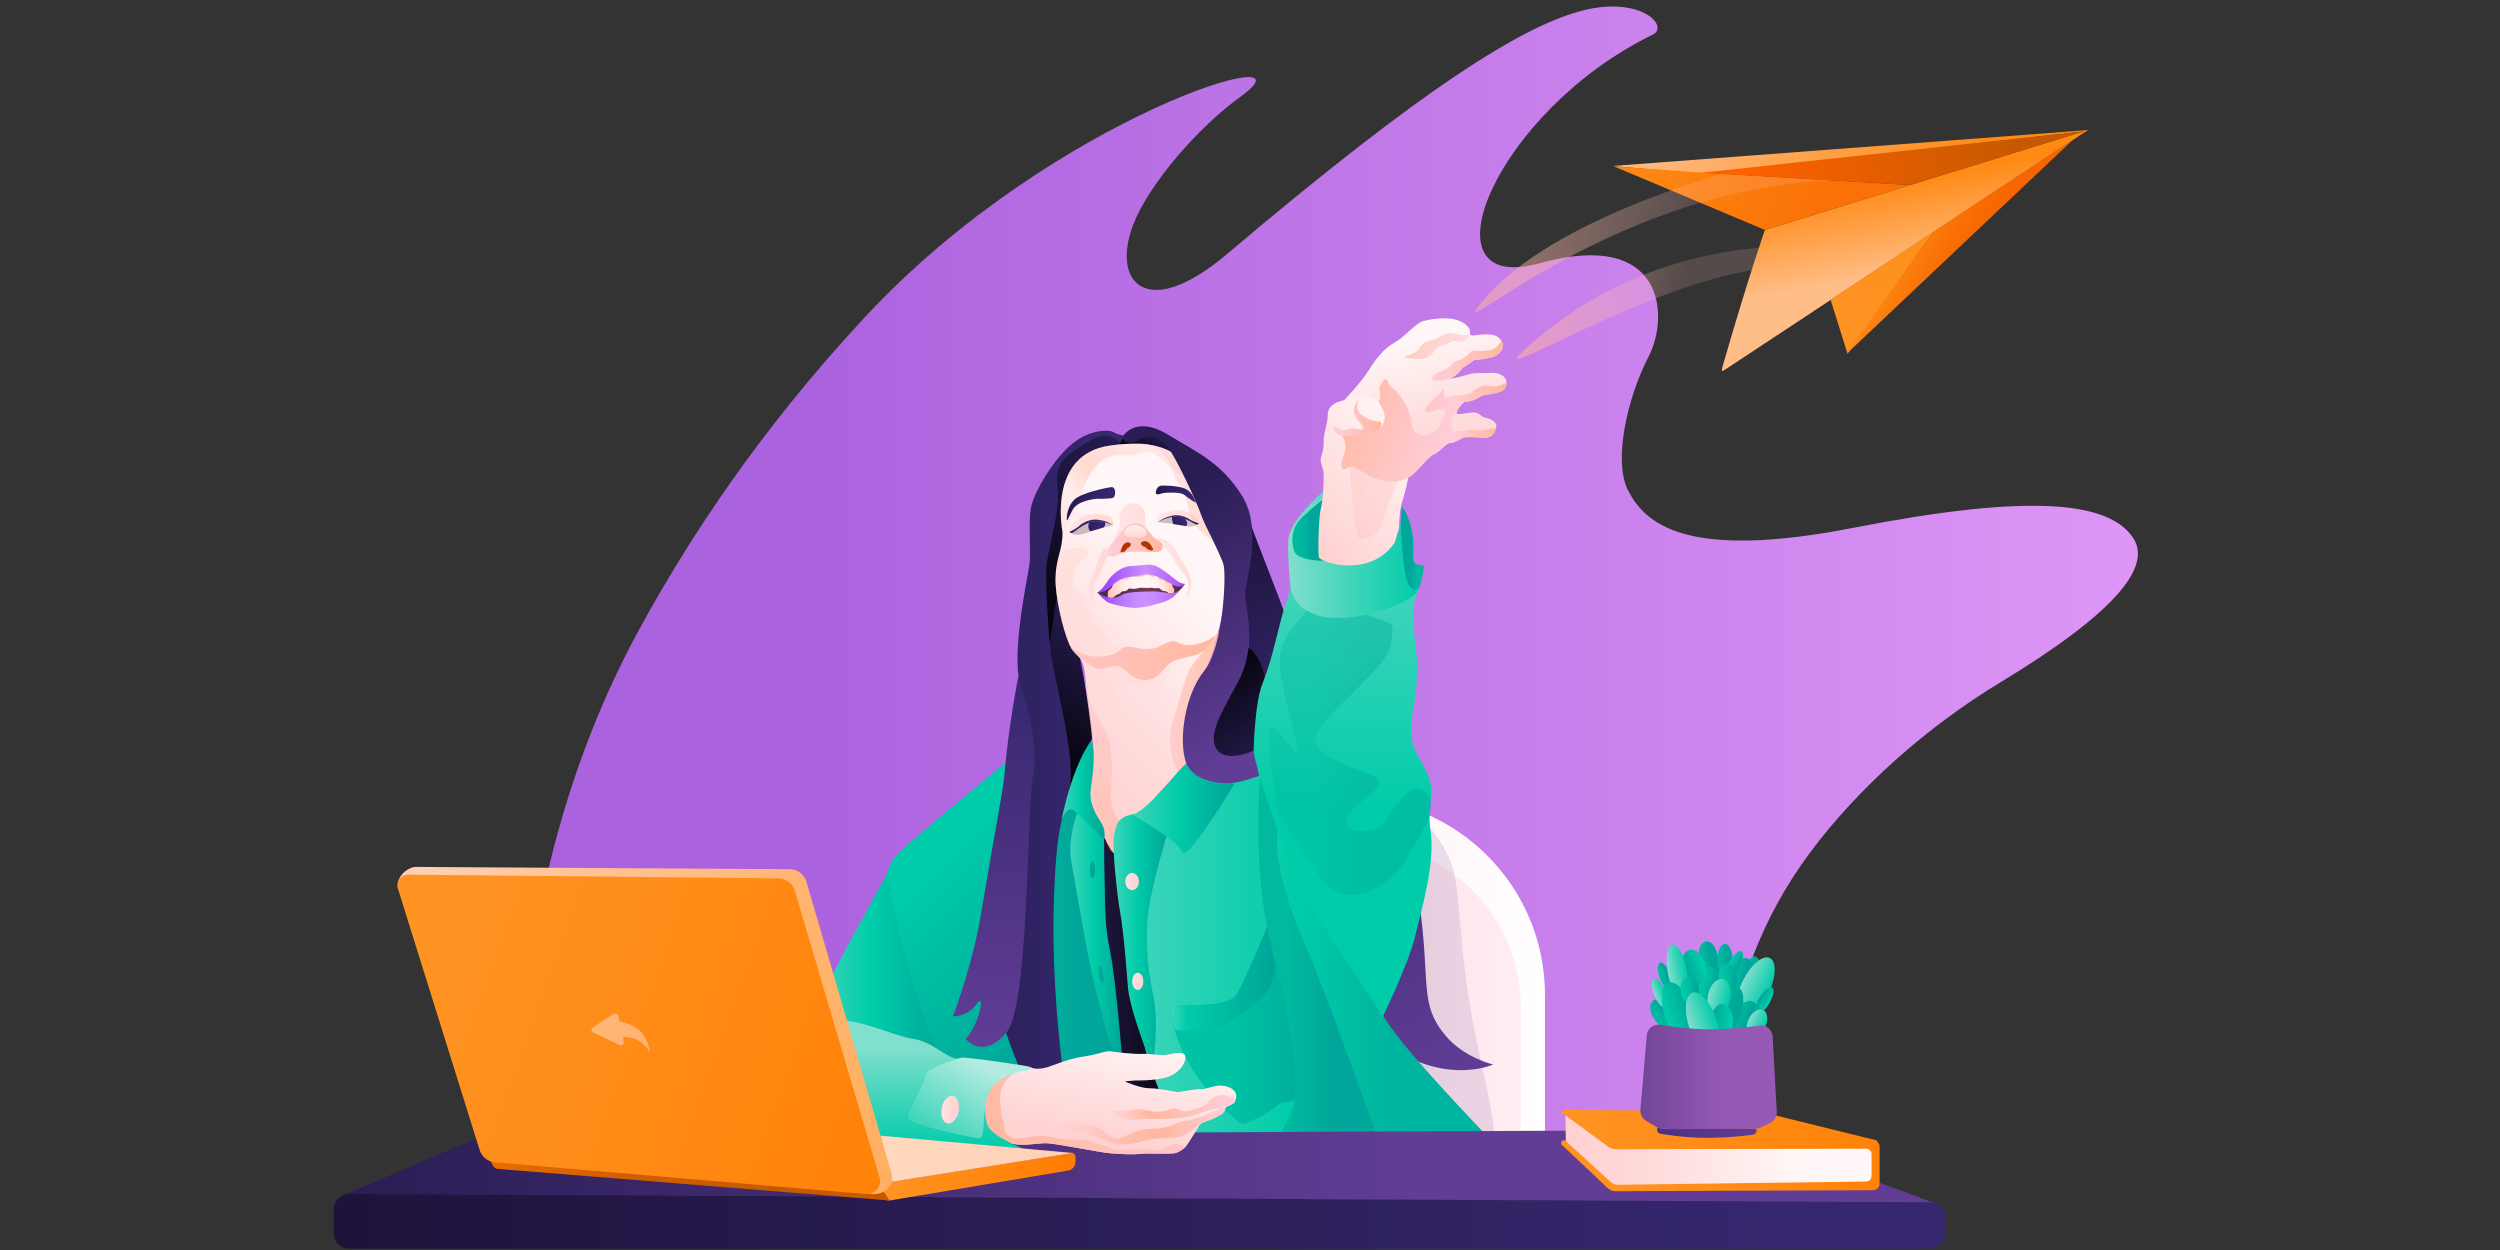 <?xml version="1.0" encoding="UTF-8"?>
<svg xmlns="http://www.w3.org/2000/svg" xmlns:xlink="http://www.w3.org/1999/xlink" id="Layer_2" viewBox="0 0 1440 720">
  <rect x="0" y="0" width="1440" height="720" fill="#333333" stroke="none"/>
  <defs>
    <linearGradient id="linear-gradient" x1="296.06" x2="1231.44" y1="349.21" y2="349.21" gradientUnits="userSpaceOnUse">
      <stop offset=".18" stop-color="#ab62de"></stop>
      <stop offset="1" stop-color="#de96f6"></stop>
    </linearGradient>
    <linearGradient id="linear-gradient-2" x1="876.6" x2="1023.02" y1="192.29" y2="192.29" gradientTransform="matrix(1.205 .246 -.288 1.411 -119.72 -328.22)" gradientUnits="userSpaceOnUse">
      <stop offset="0" stop-color="#ffb89f"></stop>
      <stop offset=".49" stop-color="#ffc3bd" stop-opacity=".3"></stop>
    </linearGradient>
    <linearGradient id="New_Gradient_Swatch_22" x1="609.66" x2="889.91" y1="566.31" y2="566.31" gradientUnits="userSpaceOnUse">
      <stop offset="0" stop-color="#ffdbe4"></stop>
      <stop offset="1" stop-color="#fff"></stop>
    </linearGradient>
    <linearGradient id="linear-gradient-3" x1="595.74" x2="875.99" y1="591.23" y2="591.23" gradientUnits="userSpaceOnUse">
      <stop offset="0" stop-color="#ffcedb"></stop>
      <stop offset=".95" stop-color="#ffdfe8"></stop>
      <stop offset="1" stop-color="#ffe1e9"></stop>
    </linearGradient>
    <linearGradient id="linear-gradient-4" x1="776.48" x2="862.18" y1="569.45" y2="569.45" gradientUnits="userSpaceOnUse">
      <stop offset="0" stop-color="#291d54"></stop>
      <stop offset="1" stop-color="#613d96"></stop>
    </linearGradient>
    <linearGradient id="linear-gradient-5" x1="685.2" x2="692.32" y1="638.01" y2="638.01" gradientUnits="userSpaceOnUse">
      <stop offset="0" stop-color="#9336ff"></stop>
      <stop offset=".05" stop-color="#9b43ff"></stop>
      <stop offset=".19" stop-color="#b065ff"></stop>
      <stop offset=".32" stop-color="#be7dff"></stop>
      <stop offset=".44" stop-color="#c78bff"></stop>
      <stop offset=".54" stop-color="#cb91ff"></stop>
    </linearGradient>
    <linearGradient id="linear-gradient-6" x1="642.57" x2="638.14" y1="604.71" y2="627.35" gradientUnits="userSpaceOnUse">
      <stop offset="0" stop-color="#ffcedb"></stop>
      <stop offset="1" stop-color="#ffb89f"></stop>
    </linearGradient>
    <linearGradient xlink:href="#linear-gradient-5" id="linear-gradient-7" x1="686.75" x2="695.25" y1="632.41" y2="632.41"></linearGradient>
    <linearGradient id="linear-gradient-8" x1="681.95" x2="851.32" y1="324.86" y2="618.21" gradientUnits="userSpaceOnUse">
      <stop offset="0" stop-color="#1d133b"></stop>
      <stop offset=".33" stop-color="#36276e"></stop>
      <stop offset="1" stop-color="#613d96"></stop>
    </linearGradient>
    <linearGradient id="linear-gradient-9" x1="618.43" x2="683.59" y1="571.21" y2="571.21" gradientUnits="userSpaceOnUse">
      <stop offset="0" stop-color="#261c4f"></stop>
      <stop offset=".71" stop-color="#0d0a1c"></stop>
      <stop offset="1" stop-color="#030307"></stop>
    </linearGradient>
    <linearGradient id="linear-gradient-10" x1="521.25" x2="624" y1="487.52" y2="590.27" gradientUnits="userSpaceOnUse">
      <stop offset=".11" stop-color="#00cca9"></stop>
      <stop offset=".96" stop-color="#00a699"></stop>
    </linearGradient>
    <linearGradient id="linear-gradient-11" x1="468.36" x2="546" y1="563.41" y2="563.41" gradientUnits="userSpaceOnUse">
      <stop offset="0" stop-color="#3fd5bb"></stop>
      <stop offset=".44" stop-color="#00cca9"></stop>
      <stop offset=".96" stop-color="#00a699"></stop>
    </linearGradient>
    <linearGradient id="linear-gradient-12" x1="653.29" x2="863.2" y1="549.03" y2="549.03" gradientUnits="userSpaceOnUse">
      <stop offset="0" stop-color="#3fd5bb"></stop>
      <stop offset=".44" stop-color="#00cca9"></stop>
      <stop offset=".69" stop-color="#00b59f"></stop>
    </linearGradient>
    <linearGradient id="linear-gradient-13" x1="593.1" x2="654.63" y1="553.33" y2="553.33" gradientUnits="userSpaceOnUse">
      <stop offset="0" stop-color="#00b6a0"></stop>
      <stop offset=".44" stop-color="#00a699"></stop>
    </linearGradient>
    <linearGradient id="linear-gradient-14" x1="674.06" x2="776.05" y1="590.67" y2="590.67" gradientUnits="userSpaceOnUse">
      <stop offset=".32" stop-color="#00c3a5"></stop>
      <stop offset=".88" stop-color="#00a699"></stop>
    </linearGradient>
    <linearGradient id="linear-gradient-15" x1="674.06" x2="734.73" y1="563.83" y2="563.83" gradientUnits="userSpaceOnUse">
      <stop offset="0" stop-color="#3fd5bb"></stop>
      <stop offset=".16" stop-color="#00cca9"></stop>
      <stop offset=".96" stop-color="#00a699"></stop>
    </linearGradient>
    <linearGradient id="linear-gradient-16" x1="724.85" x2="795.48" y1="555.52" y2="555.52" gradientUnits="userSpaceOnUse">
      <stop offset=".26" stop-color="#00b99f"></stop>
      <stop offset=".61" stop-color="#00a699"></stop>
    </linearGradient>
    <linearGradient xlink:href="#linear-gradient-11" id="linear-gradient-17" x1="683.41" x2="711.12" y1="445.67" y2="445.67"></linearGradient>
    <linearGradient xlink:href="#linear-gradient-9" id="linear-gradient-18" x1="665.96" x2="657.71" y1="249.86" y2="264.15"></linearGradient>
    <linearGradient id="linear-gradient-19" x1="791.37" x2="776.86" y1="250.43" y2="275.56" gradientTransform="rotate(6.44 836.474 294.944)" gradientUnits="userSpaceOnUse">
      <stop offset="0" stop-color="#fff7f7"></stop>
      <stop offset="1" stop-color="#ffd1d1"></stop>
    </linearGradient>
    <linearGradient id="New_Gradient_Swatch_19" x1="826.22" x2="802.19" y1="199.35" y2="240.97" gradientUnits="userSpaceOnUse">
      <stop offset="0" stop-color="#ffcedb"></stop>
      <stop offset="1" stop-color="#ffb89f"></stop>
    </linearGradient>
    <linearGradient xlink:href="#linear-gradient-9" id="linear-gradient-20" x1="731.17" x2="696.24" y1="440.46" y2="379.96"></linearGradient>
    <linearGradient id="linear-gradient-21" x1="616.07" x2="600.71" y1="350.7" y2="366.06" gradientUnits="userSpaceOnUse">
      <stop offset="0" stop-color="#ffdfdf"></stop>
      <stop offset=".51" stop-color="#ffd1d1"></stop>
    </linearGradient>
    <linearGradient id="linear-gradient-22" x1="604.72" x2="610.36" y1="355.24" y2="355.24" gradientUnits="userSpaceOnUse">
      <stop offset="0" stop-color="#ffc2bb"></stop>
      <stop offset="1" stop-color="#ffb89f"></stop>
    </linearGradient>
    <linearGradient xlink:href="#linear-gradient-6" id="linear-gradient-23" x1="607.14" x2="612.99" y1="360.58" y2="360.58"></linearGradient>
    <linearGradient xlink:href="#linear-gradient-9" id="linear-gradient-24" x1="636.67" x2="588.7" y1="356.68" y2="439.78"></linearGradient>
    <linearGradient id="linear-gradient-25" x1="575.08" x2="647.69" y1="432.98" y2="432.98" gradientUnits="userSpaceOnUse">
      <stop offset="0" stop-color="#2c205c"></stop>
      <stop offset=".71" stop-color="#36276e"></stop>
    </linearGradient>
    <linearGradient xlink:href="#linear-gradient-9" id="linear-gradient-26" x1="645.1" x2="584.65" y1="254.23" y2="358.92"></linearGradient>
    <linearGradient id="linear-gradient-27" x1="572.47" x2="572.47" y1="389.31" y2="603.02" gradientUnits="userSpaceOnUse">
      <stop offset="0" stop-color="#36276e"></stop>
      <stop offset="1" stop-color="#613d96"></stop>
    </linearGradient>
    <linearGradient id="linear-gradient-28" x1="713.02" x2="580.24" y1="297.02" y2="429.8" gradientUnits="userSpaceOnUse">
      <stop offset=".25" stop-color="#fff7f7"></stop>
      <stop offset=".35" stop-color="#fff0f0"></stop>
      <stop offset=".75" stop-color="#ffd9d9"></stop>
      <stop offset="1" stop-color="#ffd1d1"></stop>
    </linearGradient>
    <linearGradient id="linear-gradient-29" x1="673.78" x2="617.96" y1="257.78" y2="313.59" gradientUnits="userSpaceOnUse">
      <stop offset="0" stop-color="#ffc6c4" stop-opacity=".6"></stop>
      <stop offset=".54" stop-color="#ffb89f"></stop>
      <stop offset=".75" stop-color="#ffc3bd" stop-opacity=".3"></stop>
    </linearGradient>
    <linearGradient xlink:href="#linear-gradient-2" id="linear-gradient-30" x1="644.18" x2="644.18" y1="315.45" y2="444.87"></linearGradient>
    <linearGradient xlink:href="#linear-gradient-6" id="linear-gradient-31" x1="661.78" x2="698.34" y1="283.93" y2="283.93"></linearGradient>
    <linearGradient id="linear-gradient-32" x1="616.68" x2="700.14" y1="378.71" y2="378.71" gradientUnits="userSpaceOnUse">
      <stop offset="0" stop-color="#ffc6c4"></stop>
      <stop offset="1" stop-color="#ffb89f"></stop>
    </linearGradient>
    <linearGradient id="linear-gradient-33" x1="673.87" x2="702.12" y1="404.24" y2="404.24" gradientUnits="userSpaceOnUse">
      <stop offset="0" stop-color="#ffc6c5"></stop>
      <stop offset=".76" stop-color="#ffb89f"></stop>
    </linearGradient>
    <linearGradient xlink:href="#linear-gradient-6" id="linear-gradient-34" x1="626.9" x2="638.45" y1="331.81" y2="331.81"></linearGradient>
    <linearGradient xlink:href="#linear-gradient-6" id="linear-gradient-35" x1="665.29" x2="686.13" y1="327.71" y2="327.71"></linearGradient>
    <linearGradient id="linear-gradient-36" x1="632.02" x2="682.43" y1="340.5" y2="340.5" gradientUnits="userSpaceOnUse">
      <stop offset="0" stop-color="#41294a"></stop>
      <stop offset=".59" stop-color="#743b4b"></stop>
      <stop offset="1" stop-color="#4c2d4a"></stop>
    </linearGradient>
    <linearGradient xlink:href="#linear-gradient-6" id="linear-gradient-37" x1="641.23" x2="675.37" y1="333.54" y2="333.54"></linearGradient>
    <linearGradient id="linear-gradient-38" x1="632.24" x2="682.43" y1="333.24" y2="333.24" gradientUnits="userSpaceOnUse">
      <stop offset="0" stop-color="#9336ff"></stop>
      <stop offset=".16" stop-color="#a452ff"></stop>
      <stop offset=".54" stop-color="#cb91ff"></stop>
      <stop offset="1" stop-color="#ac4dff"></stop>
    </linearGradient>
    <linearGradient id="linear-gradient-39" x1="632.02" x2="682.43" y1="343.24" y2="343.24" gradientUnits="userSpaceOnUse">
      <stop offset="0" stop-color="#9336ff"></stop>
      <stop offset=".05" stop-color="#9b43ff"></stop>
      <stop offset=".19" stop-color="#b065ff"></stop>
      <stop offset=".32" stop-color="#be7dff"></stop>
      <stop offset=".44" stop-color="#c78bff"></stop>
      <stop offset=".54" stop-color="#cb91ff"></stop>
      <stop offset=".64" stop-color="#c88bff"></stop>
      <stop offset=".77" stop-color="#c17cff"></stop>
      <stop offset=".91" stop-color="#b562ff"></stop>
      <stop offset="1" stop-color="#ac4dff"></stop>
    </linearGradient>
    <linearGradient id="linear-gradient-40" x1="676.39" x2="638.06" y1="337.72" y2="337.72" gradientUnits="userSpaceOnUse">
      <stop offset="0" stop-color="#ffbeae"></stop>
      <stop offset=".06" stop-color="#ffcec2"></stop>
      <stop offset=".14" stop-color="#ffe0d9"></stop>
      <stop offset=".23" stop-color="#ffecea"></stop>
      <stop offset=".33" stop-color="#fff4f3"></stop>
      <stop offset=".46" stop-color="#fff7f7"></stop>
      <stop offset=".61" stop-color="#fff4f4"></stop>
      <stop offset=".73" stop-color="#ffedea"></stop>
      <stop offset=".83" stop-color="#ffe0da"></stop>
      <stop offset=".93" stop-color="#ffcfc4"></stop>
      <stop offset="1" stop-color="#ffbeae"></stop>
    </linearGradient>
    <linearGradient xlink:href="#linear-gradient-6" id="linear-gradient-41" x1="641.08" x2="666.37" y1="300.99" y2="300.99"></linearGradient>
    <linearGradient xlink:href="#linear-gradient-6" id="linear-gradient-42" x1="637.96" x2="669.71" y1="311.09" y2="311.09"></linearGradient>
    <linearGradient id="linear-gradient-43" x1="653.84" x2="653.84" y1="302.39" y2="309.68" gradientUnits="userSpaceOnUse">
      <stop offset="0" stop-color="#fee"></stop>
      <stop offset="1" stop-color="#ffd7d7"></stop>
    </linearGradient>
    <linearGradient id="New_Gradient_Swatch_28" x1="617.47" x2="641.14" y1="304.06" y2="304.06" gradientUnits="userSpaceOnUse">
      <stop offset="0" stop-color="#41294a"></stop>
      <stop offset="1" stop-color="#743b4b"></stop>
    </linearGradient>
    <linearGradient xlink:href="#linear-gradient-25" id="linear-gradient-44" x1="626.89" x2="636.62" y1="303.08" y2="303.08"></linearGradient>
    <linearGradient xlink:href="#linear-gradient-6" id="linear-gradient-45" x1="616.3" x2="641.41" y1="301.51" y2="301.51"></linearGradient>
    <linearGradient xlink:href="#linear-gradient-25" id="linear-gradient-46" x1="615.92" x2="641.14" y1="303.14" y2="303.14"></linearGradient>
    <linearGradient xlink:href="#New_Gradient_Swatch_28" id="New_Gradient_Swatch_28-2" x1="666.79" x2="689.33" y1="300.4" y2="300.4"></linearGradient>
    <linearGradient xlink:href="#linear-gradient-25" id="linear-gradient-47" x1="675.08" x2="683.84" y1="300.29" y2="300.29"></linearGradient>
    <linearGradient xlink:href="#linear-gradient-6" id="linear-gradient-48" x1="666.42" x2="690.31" y1="297.95" y2="297.95"></linearGradient>
    <linearGradient xlink:href="#linear-gradient-25" id="linear-gradient-49" x1="738.35" x2="763.57" y1="287.64" y2="287.64" gradientTransform="matrix(-.914 .103 .097 .865 1340.77 -26.13)"></linearGradient>
    <linearGradient id="linear-gradient-50" x1="614.43" x2="642.34" y1="290.11" y2="290.11" gradientUnits="userSpaceOnUse">
      <stop offset=".11" stop-color="#251c4e"></stop>
      <stop offset=".37" stop-color="#2c205e"></stop>
      <stop offset=".71" stop-color="#33256c"></stop>
      <stop offset="1" stop-color="#362772"></stop>
    </linearGradient>
    <linearGradient xlink:href="#linear-gradient-50" id="linear-gradient-51" x1="665.73" x2="688.77" y1="284.66" y2="284.66"></linearGradient>
    <linearGradient xlink:href="#linear-gradient-6" id="linear-gradient-52" x1="607.63" x2="657.88" y1="396.21" y2="483.25"></linearGradient>
    <linearGradient xlink:href="#linear-gradient-4" id="linear-gradient-53" x1="655.27" x2="737.32" y1="301.09" y2="416.18"></linearGradient>
    <linearGradient xlink:href="#linear-gradient-11" id="linear-gradient-54" x1="641.4" x2="672.62" y1="541.75" y2="541.75"></linearGradient>
    <linearGradient id="linear-gradient-55" x1="648.2" x2="656.03" y1="507.76" y2="507.76" gradientUnits="userSpaceOnUse">
      <stop offset="0" stop-color="#ffe4e4"></stop>
      <stop offset=".45" stop-color="#ffd9d9"></stop>
      <stop offset="1" stop-color="#ffd1d1"></stop>
    </linearGradient>
    <linearGradient xlink:href="#linear-gradient-55" id="linear-gradient-56" x1="652.17" x2="658.58" y1="565.3" y2="565.3" gradientTransform="rotate(89.94 655.373 565.274)"></linearGradient>
    <linearGradient xlink:href="#linear-gradient-11" id="linear-gradient-57" x1="616.54" x2="646.72" y1="540.86" y2="540.86"></linearGradient>
    <linearGradient xlink:href="#linear-gradient-11" id="linear-gradient-58" x1="611.29" x2="636.27" y1="454.97" y2="454.97"></linearGradient>
    <linearGradient xlink:href="#linear-gradient-11" id="linear-gradient-59" x1="652.21" x2="711.09" y1="465.72" y2="465.72"></linearGradient>
    <linearGradient id="linear-gradient-60" x1="635.07" x2="637.41" y1="552.61" y2="552.61" gradientTransform="translate(-2.02 8.75)" gradientUnits="userSpaceOnUse">
      <stop offset="0" stop-color="#00a699"></stop>
      <stop offset=".78" stop-color="#00a699"></stop>
    </linearGradient>
    <linearGradient xlink:href="#linear-gradient-60" id="linear-gradient-61" x1="627.83" x2="630.71" y1="500.83" y2="500.83"></linearGradient>
    <linearGradient id="linear-gradient-62" x1="773.33" x2="773.33" y1="331.12" y2="585.46" gradientUnits="userSpaceOnUse">
      <stop offset="0" stop-color="#45d6bc"></stop>
      <stop offset=".01" stop-color="#43d5bb"></stop>
      <stop offset=".53" stop-color="#00cca9"></stop>
    </linearGradient>
    <linearGradient xlink:href="#linear-gradient-16" id="linear-gradient-63" x1="731.23" x2="824.18" y1="430.57" y2="430.57"></linearGradient>
    <linearGradient id="linear-gradient-64" x1="742" x2="817.22" y1="319.63" y2="319.63" gradientUnits="userSpaceOnUse">
      <stop offset="0" stop-color="#81dfcd"></stop>
      <stop offset=".47" stop-color="#43d5bb"></stop>
      <stop offset="1" stop-color="#00cca9"></stop>
    </linearGradient>
    <linearGradient xlink:href="#linear-gradient-16" id="linear-gradient-65" x1="820.15" x2="806.81" y1="315.74" y2="315.74"></linearGradient>
    <linearGradient xlink:href="#linear-gradient-16" id="linear-gradient-66" x1="744.41" x2="762.56" y1="305.49" y2="305.49"></linearGradient>
    <linearGradient id="linear-gradient-67" x1="807.67" x2="841.2" y1="197.86" y2="312.82" gradientUnits="userSpaceOnUse">
      <stop offset="0" stop-color="#fff7f7"></stop>
      <stop offset=".07" stop-color="#fff1f1"></stop>
      <stop offset=".36" stop-color="#ffdfdf"></stop>
      <stop offset=".66" stop-color="#ffd4d4"></stop>
      <stop offset="1" stop-color="#ffd1d1"></stop>
    </linearGradient>
    <linearGradient xlink:href="#New_Gradient_Swatch_19" id="New_Gradient_Swatch_19-2" x1="824.85" x2="865.68" y1="207.75" y2="207.75"></linearGradient>
    <linearGradient xlink:href="#New_Gradient_Swatch_19" id="New_Gradient_Swatch_19-3" x1="832.98" x2="867.75" y1="225.94" y2="225.94"></linearGradient>
    <linearGradient xlink:href="#New_Gradient_Swatch_19" id="New_Gradient_Swatch_19-4" x1="836.45" x2="861.75" y1="250.2" y2="250.2"></linearGradient>
    <linearGradient xlink:href="#linear-gradient-19" id="linear-gradient-68" x1="810.54" x2="748.61" y1="248.14" y2="310.06"></linearGradient>
    <linearGradient xlink:href="#linear-gradient-6" id="linear-gradient-69" x1="852.18" x2="694.8" y1="314.51" y2="255.88"></linearGradient>
    <linearGradient xlink:href="#linear-gradient-6" id="linear-gradient-70" x1="833.88" x2="767.29" y1="258.7" y2="233.9"></linearGradient>
    <linearGradient xlink:href="#New_Gradient_Swatch_19" id="New_Gradient_Swatch_19-5" x1="768.11" x2="795.68" y1="240.46" y2="240.46"></linearGradient>
    <linearGradient xlink:href="#New_Gradient_Swatch_19" id="New_Gradient_Swatch_19-6" x1="834.69" x2="821.77" y1="205.52" y2="192.61"></linearGradient>
    <linearGradient id="linear-gradient-71" x1="198.75" x2="1113.98" y1="671.85" y2="671.85" gradientUnits="userSpaceOnUse">
      <stop offset="0" stop-color="#291d54"></stop>
      <stop offset=".67" stop-color="#613d96"></stop>
    </linearGradient>
    <linearGradient id="linear-gradient-72" x1="192.17" x2="1120.6" y1="703.53" y2="703.53" gradientUnits="userSpaceOnUse">
      <stop offset="0" stop-color="#1d133b"></stop>
      <stop offset=".89" stop-color="#36276e"></stop>
    </linearGradient>
    <linearGradient id="linear-gradient-73" x1="646.26" x2="629.21" y1="591.76" y2="678.93" gradientUnits="userSpaceOnUse">
      <stop offset="0" stop-color="#fff7f7"></stop>
      <stop offset=".76" stop-color="#ffd1d1"></stop>
    </linearGradient>
    <linearGradient id="linear-gradient-74" x1="660.66" x2="575.56" y1="621.34" y2="670.47" gradientUnits="userSpaceOnUse">
      <stop offset="0" stop-color="#ffc6c6"></stop>
      <stop offset="1" stop-color="#ffb89f"></stop>
    </linearGradient>
    <linearGradient id="linear-gradient-75" x1="706.62" x2="610.21" y1="648.19" y2="648.19" gradientUnits="userSpaceOnUse">
      <stop offset="0" stop-color="#ffcedb"></stop>
      <stop offset=".39" stop-color="#ffb89f"></stop>
      <stop offset=".46" stop-color="#ffb8a0" stop-opacity=".98"></stop>
      <stop offset=".54" stop-color="#ffb9a2" stop-opacity=".92"></stop>
      <stop offset=".62" stop-color="#ffbba7" stop-opacity=".82"></stop>
      <stop offset=".72" stop-color="#ffbdae" stop-opacity=".69"></stop>
      <stop offset=".81" stop-color="#ffc1b7" stop-opacity=".52"></stop>
      <stop offset=".91" stop-color="#ffc5c1" stop-opacity=".31"></stop>
      <stop offset="1" stop-color="#ffc9cc" stop-opacity=".1"></stop>
    </linearGradient>
    <linearGradient id="linear-gradient-76" x1="534.65" x2="534.65" y1="587.9" y2="661.73" gradientUnits="userSpaceOnUse">
      <stop offset=".22" stop-color="#81dfcd"></stop>
      <stop offset=".58" stop-color="#43d5bb"></stop>
      <stop offset="1" stop-color="#00cca9"></stop>
    </linearGradient>
    <linearGradient id="linear-gradient-77" x1="572.07" x2="541.41" y1="602.24" y2="655.36" gradientUnits="userSpaceOnUse">
      <stop offset=".22" stop-color="#b3ebe1"></stop>
      <stop offset="1" stop-color="#3dd5ba"></stop>
    </linearGradient>
    <linearGradient xlink:href="#linear-gradient-55" id="linear-gradient-78" x1="542.25" x2="552.43" y1="639.25" y2="639.25" gradientTransform="rotate(79.42 547.338 639.194)"></linearGradient>
    <linearGradient id="linear-gradient-79" x1="703.94" x2="648.23" y1="621.47" y2="653.63" gradientUnits="userSpaceOnUse">
      <stop offset="0" stop-color="#ffcedb"></stop>
      <stop offset=".73" stop-color="#ffb89f"></stop>
      <stop offset="1" stop-color="#ffc4c1" stop-opacity=".3"></stop>
    </linearGradient>
    <linearGradient id="linear-gradient-80" x1="507.16" x2="619.49" y1="677.82" y2="677.82" gradientUnits="userSpaceOnUse">
      <stop offset="0" stop-color="#ff9423"></stop>
      <stop offset="1" stop-color="#ff7c00"></stop>
    </linearGradient>
    <linearGradient id="linear-gradient-81" x1="507.16" x2="617.97" y1="667.52" y2="667.52" gradientUnits="userSpaceOnUse">
      <stop offset="0" stop-color="#ffd9bd"></stop>
      <stop offset="1" stop-color="#ffd0b7"></stop>
    </linearGradient>
    <linearGradient id="linear-gradient-82" x1="282.1" x2="512.47" y1="679.52" y2="679.52" gradientUnits="userSpaceOnUse">
      <stop offset="0" stop-color="#e96e00"></stop>
      <stop offset=".09" stop-color="#e06800"></stop>
      <stop offset=".32" stop-color="#d15f00"></stop>
      <stop offset=".59" stop-color="#c85a00"></stop>
      <stop offset="1" stop-color="#c65900"></stop>
    </linearGradient>
    <linearGradient id="linear-gradient-83" x1="229.39" x2="513.85" y1="593.6" y2="593.6" gradientUnits="userSpaceOnUse">
      <stop offset="0" stop-color="#ffd0b7"></stop>
      <stop offset="1" stop-color="#ffaf60"></stop>
    </linearGradient>
    <linearGradient id="linear-gradient-84" x1="246.45" x2="509.4" y1="544.38" y2="638.92" gradientUnits="userSpaceOnUse">
      <stop offset="0" stop-color="#ff9423"></stop>
      <stop offset="1" stop-color="#ff8209"></stop>
    </linearGradient>
    <linearGradient xlink:href="#linear-gradient-81" id="linear-gradient-85" x1="339.88" x2="373.34" y1="622.79" y2="622.79" gradientTransform="rotate(-1.5 -698.658 579.922)"></linearGradient>
    <linearGradient xlink:href="#linear-gradient-84" id="linear-gradient-86" x1="899.26" x2="1080.23" y1="671.55" y2="671.55"></linearGradient>
    <linearGradient xlink:href="#linear-gradient-84" id="linear-gradient-87" x1="926.78" x2="1082.65" y1="671.07" y2="671.07"></linearGradient>
    <linearGradient xlink:href="#linear-gradient-28" id="linear-gradient-88" x1="1078.03" x2="901.76" y1="661.51" y2="661.51"></linearGradient>
    <linearGradient xlink:href="#linear-gradient-84" id="linear-gradient-89" x1="899.7" x2="1081.06" y1="650.66" y2="650.66"></linearGradient>
    <linearGradient xlink:href="#linear-gradient-16" id="linear-gradient-90" x1="875.97" x2="892.43" y1="132.91" y2="132.91" gradientTransform="rotate(90 716.12 399.21)"></linearGradient>
    <linearGradient xlink:href="#linear-gradient-16" id="linear-gradient-91" x1="995.88" x2="1004.78" y1="578.46" y2="578.46" gradientTransform="translate(-.15 .43)"></linearGradient>
    <linearGradient xlink:href="#linear-gradient-16" id="linear-gradient-92" x1="989.47" x2="998.38" y1="552.82" y2="552.82" gradientTransform="translate(-.37 .49)"></linearGradient>
    <linearGradient xlink:href="#linear-gradient-16" id="linear-gradient-93" x1="1006.32" x2="1015.22" y1="560.15" y2="560.15" gradientTransform="translate(-.31 .35)"></linearGradient>
    <linearGradient xlink:href="#linear-gradient-16" id="linear-gradient-94" x1="976.41" x2="989.36" y1="348.45" y2="348.45" gradientTransform="rotate(90 886.495 465.835)"></linearGradient>
    <linearGradient xlink:href="#linear-gradient-16" id="linear-gradient-95" x1="707.77" x2="720.72" y1="1243.14" y2="1243.14" gradientTransform="translate(244.77 -658.76)"></linearGradient>
    <linearGradient xlink:href="#linear-gradient-64" id="linear-gradient-96" x1="902.49" x2="918.95" y1="121.87" y2="121.87" gradientTransform="rotate(90 737.375 395.585)"></linearGradient>
    <linearGradient xlink:href="#linear-gradient-16" id="linear-gradient-97" x1="904.74" x2="921.2" y1="148.62" y2="148.62" gradientTransform="rotate(90 734.515 415.535)"></linearGradient>
    <linearGradient xlink:href="#linear-gradient-16" id="linear-gradient-98" x1="893.67" x2="910.13" y1="145.05" y2="145.05" gradientTransform="rotate(90 727.025 411.065)"></linearGradient>
    <linearGradient xlink:href="#linear-gradient-10" id="linear-gradient-99" x1="1001.6" x2="1008.08" y1="17.26" y2="17.26" gradientTransform="rotate(-90 1290.08 291.17)"></linearGradient>
    <linearGradient xlink:href="#linear-gradient-10" id="linear-gradient-100" x1="861.25" x2="867.73" y1="65.73" y2="65.73" gradientTransform="rotate(90 686.68 377.91)"></linearGradient>
    <linearGradient xlink:href="#linear-gradient-64" id="linear-gradient-101" x1="880.45" x2="886.93" y1="935.96" y2="935.96" gradientTransform="translate(72.24 -364.09)"></linearGradient>
    <linearGradient xlink:href="#linear-gradient-16" id="linear-gradient-102" x1="886.88" x2="893.35" y1="928.58" y2="928.58" gradientTransform="translate(69.17 -365.9)"></linearGradient>
    <linearGradient xlink:href="#linear-gradient-64" id="linear-gradient-103" x1="906.81" x2="917.33" y1="135.3" y2="135.3" gradientTransform="rotate(90 735.09 412.26)"></linearGradient>
    <linearGradient xlink:href="#linear-gradient-10" id="linear-gradient-104" x1="989.85" x2="1000.91" y1="564.46" y2="564.46" gradientTransform="translate(-.27 .48)"></linearGradient>
    <linearGradient xlink:href="#linear-gradient-16" id="linear-gradient-105" x1="952.26" x2="962.78" y1="709.99" y2="709.99" gradientTransform="translate(26.32 -159.57)"></linearGradient>
    <linearGradient xlink:href="#linear-gradient-10" id="linear-gradient-106" x1="957.7" x2="970.66" y1="357.61" y2="357.61" gradientTransform="rotate(90 869.06 472.25)"></linearGradient>
    <linearGradient xlink:href="#linear-gradient-64" id="linear-gradient-107" x1="965.52" x2="978.47" y1="363.06" y2="363.06" gradientTransform="rotate(90 875.495 477.805)"></linearGradient>
    <linearGradient xlink:href="#linear-gradient-10" id="linear-gradient-108" x1="1120.03" x2="1132.98" y1="680.62" y2="680.62" gradientTransform="rotate(-90 1013.22 702.09)"></linearGradient>
    <linearGradient xlink:href="#linear-gradient-10" id="linear-gradient-109" x1="954.32" x2="967.27" y1="1122.93" y2="1122.93" gradientTransform="rotate(-180 968.39 840.085)"></linearGradient>
    <linearGradient xlink:href="#linear-gradient-64" id="linear-gradient-110" x1="946.02" x2="957.08" y1="726.86" y2="726.86" gradientTransform="translate(14.59 -167.3)"></linearGradient>
    <linearGradient xlink:href="#linear-gradient-10" id="linear-gradient-111" x1="905.96" x2="922.42" y1="906.97" y2="906.97" gradientTransform="translate(52.89 -323.1)"></linearGradient>
    <linearGradient xlink:href="#linear-gradient-10" id="linear-gradient-112" x1="858.51" x2="869.03" y1="97.63" y2="97.63" gradientTransform="translate(109.53 472.83)"></linearGradient>
    <linearGradient xlink:href="#linear-gradient-64" id="linear-gradient-113" x1="917.23" x2="933.69" y1="916.99" y2="916.99" gradientTransform="translate(55.51 -327.26)"></linearGradient>
    <linearGradient id="linear-gradient-114" x1="954.02" x2="1011.33" y1="651.75" y2="651.75" gradientTransform="rotate(-.48 1044.376 591.663)" gradientUnits="userSpaceOnUse">
      <stop offset="0" stop-color="#49317f"></stop>
      <stop offset="1" stop-color="#613d96"></stop>
    </linearGradient>
    <linearGradient id="linear-gradient-115" x1="944.84" x2="1023.42" y1="620.31" y2="620.31" gradientUnits="userSpaceOnUse">
      <stop offset="0" stop-color="#714596"></stop>
      <stop offset=".6" stop-color="#9559b6"></stop>
    </linearGradient>
    <linearGradient id="linear-gradient-116" x1="1127.73" x2="1048.68" y1="155.66" y2="53.07" gradientTransform="rotate(27.48 1013.044 142.056)" gradientUnits="userSpaceOnUse">
      <stop offset=".4" stop-color="#ffbd87"></stop>
      <stop offset=".81" stop-color="#ff8913"></stop>
    </linearGradient>
    <linearGradient id="linear-gradient-117" x1="1094.65" x2="1074.73" y1="171.21" y2="93.69" gradientTransform="rotate(27.48 1013.044 142.056)" gradientUnits="userSpaceOnUse">
      <stop offset="0" stop-color="#ff9423"></stop>
      <stop offset="1" stop-color="#ff8f1c"></stop>
    </linearGradient>
    <linearGradient id="linear-gradient-118" x1="1086.44" x2="1145.12" y1="88.82" y2="88.82" gradientTransform="rotate(27.48 1013.044 142.056)" gradientUnits="userSpaceOnUse">
      <stop offset="0" stop-color="#ff8a14"></stop>
      <stop offset=".26" stop-color="#fa7709"></stop>
      <stop offset=".54" stop-color="#f76902"></stop>
      <stop offset=".8" stop-color="#f76500"></stop>
    </linearGradient>
    <linearGradient id="linear-gradient-119" x1="916.73" x2="1150.37" y1="67.39" y2="67.39" gradientTransform="rotate(27.48 1013.044 142.056)" gradientUnits="userSpaceOnUse">
      <stop offset="0" stop-color="#ffbd87"></stop>
      <stop offset=".81" stop-color="#ff8913"></stop>
    </linearGradient>
    <linearGradient id="linear-gradient-120" x1="917.69" x2="1074.05" y1="104.96" y2="104.96" gradientTransform="rotate(27.48 1013.044 142.056)" gradientUnits="userSpaceOnUse">
      <stop offset="0" stop-color="#ff8a14"></stop>
      <stop offset=".74" stop-color="#fa7207"></stop>
    </linearGradient>
    <linearGradient id="linear-gradient-121" x1="975.74" x2="1111.46" y1="134.88" y2="9.71" gradientTransform="rotate(27.48 1013.044 142.056)" gradientUnits="userSpaceOnUse">
      <stop offset=".12" stop-color="#ff6100"></stop>
      <stop offset="1" stop-color="#c65900"></stop>
    </linearGradient>
    <linearGradient xlink:href="#linear-gradient-2" id="linear-gradient-122" x1="849.66" x2="1054.57" y1="140.01" y2="140.01"></linearGradient>
    <style>.cls-10{fill:#b03600}</style>
  </defs>
  <g id="Layer_3">
    <path d="M0 0h1440v720H0z" style="fill:none"></path>
    <path d="M498.35 182.49c-62.47 67.13-101.38 128.65-125.76 172.04-32.99 58.71-71.3 149.81-76.53 301.16 0 0 255.35 52.62 425.9 35.59C892.51 674.25 995 651.11 995 651.11s-11.64-80.54 47.64-160.08c27.75-37.23 66.75-72.04 109.49-97.94 67.83-41.1 87.35-67.18 76.49-83.37-13.75-20.51-57.75-25.9-161.24-5.67-96.47 18.86-119.99-2.43-129.74-21.85-8.27-16.47-.82-52.1 12-76.9 12-23.2 9.25-73.66-62.75-53.69-69.7 19.33-25.97-87.26 64.99-131.61 10.33-5.04-7.91-23.51-43.27-13.13-32.8 9.63-86.22 41.51-201.82 139.44-46.48 39.37-66.88 16.26-54.01-17.03 9.13-23.6 37.9-56.41 61.59-73.44 48.05-34.55-107.07 9.58-216.03 126.66Z" style="fill:url(#linear-gradient)"></path>
    <path d="M1040.23 142.35s-80.95-7.89-151.84 50.27c-62.4 51.2 89.96-54.56 158.68-36.59 49.9 13.05-6.84-13.68-6.84-13.68Z" style="fill:url(#linear-gradient-2);opacity:.54"></path>
    <path d="M609.85 459.46h166.34c62.81 0 113.73 50.92 113.73 113.73v99.96H617.95s-9.71-212.07-8.09-213.69Z" style="fill:url(#New_Gradient_Swatch_22)"></path>
    <path d="M595.92 484.38h183.95c53.08 0 96.12 43.03 96.12 96.12v117.57H604.02s-9.71-212.07-8.09-213.69Z" style="fill:url(#linear-gradient-3);opacity:.6"></path>
    <path d="M806.85 459.61S833 480.6 837.63 503.1c4.62 22.45 2.44 55.94 18.08 119.95 2.85 11.67 8.96 49.47 5.37 55.46s-64.5-24.92-64.5-24.92-32.74-88.93-14.66-110.91 24.92-83.06 24.92-83.06Z" style="fill:url(#linear-gradient-4);opacity:.13"></path>
    <path d="M685.21 639.61c-.09-.27.4-1.62 3.91-2.61 3.51-.99 3.46-.54 2.92-.09s-6.84 2.7-6.84 2.7Z" style="fill:url(#linear-gradient-5)"></path>
    <path d="m629.99 622.88 6.48-.54s9.89.36 17.63-1.8c5.88-1.64 9.47-5.99 10.54-9.4-.76.43-7.88 4.45-11.8 5.98-4.14 1.62-16.01 1.62-21.85.27-5.85-1.35-14.39.9-14.39.9l13.4 4.59Z" style="opacity:.6;fill:url(#linear-gradient-6)"></path>
    <path d="M693.6 628.57c-.26-.12-6.66 1.35-6.84 4.68s1.17 3.51 3.78 2.43 4.56-1.91 4.56-1.91.83-4.11-1.51-5.19Z" style="fill:url(#linear-gradient-7)"></path>
    <ellipse cx="650.14" cy="566.58" rx="3.78" ry="4.86" style="fill:#fafbfb;opacity:.74"></ellipse>
    <path d="M720.65 302.52c0 .54 9.89 25.9 15.65 40.83s11.69 35.44 11.69 35.44 65.52 112.01 69.61 141.56c6.48 46.77-.36 57.92 15.11 76.27 10.68 12.67 27.34 16.55 27.34 16.55s-33.1 15.11-71.32-19.88c-40.02-36.63-60.71-186.17-66.1-206.68-5.4-20.51-8.63-36.96-8.9-50.72-.27-13.76 6.93-33.37 6.93-33.37Z" style="fill:url(#linear-gradient-8)"></path>
    <path d="M635.75 482.22s1.08 1.98 6.66.36 45.33 161.44 40.83 174.93-61.43-27.16-64.49-40.47c-3.06-13.31 17-134.82 17-134.82Z" style="fill:url(#linear-gradient-9)"></path>
    <path d="M581.25 437.61s-41.82 34.54-56.93 47.49l-8.54 7.91c-2.33 1.99-5.69 11.04-5.04 14.03 3.26 14.92 1.6 58.94 9.35 72.67 9.35 16.55 13.67 30.22 13.67 30.22s42.45 16.55 56.84 13.31-9.35-185.63-9.35-185.63Z" style="fill:url(#linear-gradient-10)"></path>
    <path d="M468.46 582.77s18.89-36.69 24.28-46.41c10.81-19.45 18.35-33.46 18.35-33.46s4.68 44.07 34.54 118.18c3.36 8.35-17.27-4.32-17.27-4.32s-42.09-.36-51.8-6.48c-9.71-6.12-8.09-27.52-8.09-27.52Z" style="fill:url(#linear-gradient-11)"></path>
    <path d="M723.53 437.61s6.39 18.89 13.13 34 10.79 36.96 18.35 48.84c7.55 11.87 32.38 51.8 46.68 72.04 14.3 20.24 61.52 68.8 61.52 68.8l-182.66-4.59s-9.98-17.54-19.43-47.22c-6.33-19.88-17.27-114.67 8.36-131.4 25.63-16.73 44.97-46.68 54.05-40.47Z" style="fill:url(#linear-gradient-12)"></path>
    <path d="M635.93 483.66c0 .54.54 64.93 2.7 74.29s3.82 24.28 5.08 36.15 10.93 59.36 10.93 59.36l-45.87-43.35s-20.15-84.54-14.75-116.56c5.4-32.02 8.63-42.09 18.17-40.11s23.74 30.22 23.74 30.22Z" style="fill:url(#linear-gradient-13)"></path>
    <path d="M674.06 578.72s33.19 2.7 38.31-5.94 17.54-38.85 17.54-38.85 7.46 30.76 10.16 36.42c2.7 5.67 33.46 30.58 33.46 30.58l2.52 8.27s-20.69 16.64-27.7 22.3-8.36 1.35-12.95 5.4-18.17 11.24-20.33 10.43-38.85-30.85-41.01-68.62Z" style="fill:url(#linear-gradient-14)"></path>
    <path d="M729.91 533.93s-12.41 30.22-17.54 38.85-38.31 5.94-38.31 5.94c.28 4.86 1.23 9.69 2.68 14.42 4.86.4 18.15 2.15 28.26-3.36 11.87-6.48 18.71-12.05 23.83-17.27 3.59-3.66 5.69-13.22 5.9-15.68-2.46-10.83-4.82-22.9-4.82-22.9Z" style="fill:url(#linear-gradient-15)"></path>
    <path d="M725.87 446.24c-.27.81-3.78 51.8 4.05 87.69 7.82 35.89 7.55 28.87 9.17 38.85s12.14 52.34 4.32 69.07c-7.82 16.73-13.49 22.93-13.49 22.93l65.56-3.78s-32.92-92.82-43.17-115.48c-10.25-22.66-17.81-49.65-16.73-63.41s-2.7-19.43-2.7-19.43l-7.02-16.46Z" style="fill:url(#linear-gradient-16)"></path>
    <path d="M711.12 451.55s-10.03.44-17.54-2.52c-5.34-2.1-8.54-5.13-10.16-9.26" style="fill:url(#linear-gradient-17)"></path>
    <path d="M644.56 256.56s0-10.43 21.41-5.85c9.62 2.06 11.15 11.33 11.15 11.33s-12.41-6.84-20.69-6.48-11.87.99-11.87.99Z" style="fill:url(#linear-gradient-18)"></path>
    <path d="M796.07 245.2s-.32 14.9-6.02 19.68c-5.7 4.79-12.58 3.2-13.77 1.7s8.74-5.26 7.17-10.6 3.2-4.26 6.92-6.01 5.7-4.79 5.7-4.79Z" style="fill:url(#linear-gradient-19);opacity:.49"></path>
    <path d="M808.97 205.43s-1.75 10.19-10.39 12.61c-8.63 2.43 7.15 26.78 12.01 27.59 4.86.81 2.7-2.97 7.02-12.41s10.93-11.74 15.51-15.51c4.59-3.78-5.26.67-7.15-2.56-.63-1.08-.84-2.04-.84-2.84 0-1.39-.9-2.59-2.25-2.9-1.56-.36-3-1.1-2.31-2.62 1.35-2.97 4.59-7.82 2.16-9.44s-7.55 9.71-13.76 8.09Z" style="fill:url(#New_Gradient_Swatch_19);opacity:.45"></path>
    <path d="M707.52 373.93s-27.25 27.79-13.49 52.07 44.25 20.51 42.36 3.24c-1.89-17.27-6.21-34.54-9.44-44.79s-12.68-17.54-19.43-10.52Z" style="fill:url(#linear-gradient-20)"></path>
    <path d="M614.34 367.1s-2.07 4.59-5.49 4.32c-3.42-.27-5.85-3.06-5.85-3.06s3.96-22.93 4.86-24.82 1.35 2.25 1.35 2.25 4.86 20.69 5.13 21.32Z" style="fill:url(#linear-gradient-21)"></path>
    <path d="M606.7 352.17s4.77 2.61 3.42 4.68-5.4 1.35-5.4 1.35l1.98-6.03Z" style="fill:url(#linear-gradient-22)"></path>
    <path d="M609.94 361.34s-2.52-.36-2.79 2.43 5.85-1.17 5.85-1.17l-1.71-6.21s.36 4.05-1.35 4.95Z" style="fill:url(#linear-gradient-23)"></path>
    <path d="M615.78 455.41s10.79-25.09 12.95-29.14-11.6-81.75-17.81-84.45-25.9 59.9 4.86 113.59Z" style="fill:url(#linear-gradient-24)"></path>
    <path d="M647.69 250.96s-3.66-.43-6.36-2.05-14.57-1.62-25.18 7.91-21.14 27.79-22.48 36.42.27 25.36-.81 32.65-8.9 43.17-6.21 63.41c2.7 20.24 1.62 72.31-2.97 87.42s-10.79 90.66-7.82 104.96c2.97 14.3 12.41 36.15 12.41 36.15l23.75-3.1s-6.86-48.93-4.87-99.43c1.89-47.76 5.94-41.28 9.17-62.87 3.24-21.58-11.93-69.52-11.6-83.1.27-11.2 4.32-25.45 4.32-25.45s-.27-44.16 6.48-58.19 29.59-30.49 29.59-30.49l2.59-4.25Z" style="fill:url(#linear-gradient-25)"></path>
    <path d="M645.1 255.21s-5.58-8.63-17.72-1.08c-12.14 7.55-19.97 11.06-18.35 26.17s-5.13 34.81-6.21 45.06 1.75 45.06 1.75 45.06 3.01-19.88 4.27-26.53c1.73-9.13 2.2-32.78 5.85-43.17s30.4-45.51 30.4-45.51Z" style="fill:url(#linear-gradient-26)"></path>
    <path d="M586.64 389.31s-5.76 28.15-8.27 58.73c-.56 6.86-6.84 39.21-13.67 80.58-3.06 18.52-10.97 44.43-15.83 56.84 0 0 8.27.36 13.67-7.19s1.44 12.32-6.39 20.15c0 0 9.98 12.41 23.47-3.51 13.49-15.92 11.6-131.13 15.65-149.21 4.05-18.08-8.63-56.39-8.63-56.39Z" style="fill:url(#linear-gradient-27)"></path>
    <path d="M694.7 289.75c-8.36-24.69-19.43-38.31-55.58-33.05-36.15 5.26-27.12 49.65-27.12 49.65.13 10.66-3.64 14.3-4.05 26.17-.36 10.48 4.12 29.78 7.86 38.34l-.13.02s.19.28.5.8c.35.74.69 1.37 1.01 1.89 1.24 2.52 6.67 4.15 7.57 13.5.93 9.67 3.96 30.22 4.5 35.26s1.89 19.34-.9 31.03c-2.79 11.69 5.85 20.06 6.66 24.82.81 4.77 8.27 19.45 8.27 10.16 0-.36-3.69-10.34 1.62-14.66 5.31-4.32 9.89-4.32 15.02-8.9 5.13-4.59 26.35-28.87 26.35-28.87s-7.11-17.54 2.61-37.05c9.28-18.65 13.96-39.76 14.36-41.59 1.53-6.14 2.21-13.09 3.18-19.88 2.16-15.11-3.37-22.93-11.74-47.62Z" style="fill:url(#linear-gradient-28)"></path>
    <path d="M639.12 256.7c-36.15 5.26-27.12 49.65-27.12 49.65 0 .44 0 .86-.01 1.28 2.22-3.4 8.01-12.69 10.18-20.25 2.7-9.44 8.63-26.17 24.28-25.09 15.65 1.08 11.87-7.02 22.39 2.16 8.68 7.57 20.11 16.78 23.85 19.78-8.23-21.14-20.22-32.37-53.57-27.51Z" style="fill:url(#linear-gradient-29);opacity:.46"></path>
    <path d="M670.01 371.37c-6.21-.27-12.95 5.94-22.66 2.43-9.71-3.51-13.49-10.52-19.43-22.39-5.94-11.87-9.71-10.52-9.98-17.81-.27-7.28 8.63-14.03 8.63-14.03 4.32-6.48-14.84-4.72-16.73 1.21-1.89 5.94-2.27 18.83-.27 27.79 3.37 15.11 5.13 25.36 13.09 31.03 1.12.8 1.21 10.93 5.8 15.24 1.08 1.01 19.02 23.47 17.53 16.06v-.14c.81-10.79-9.17-13.76-2.97-17 6.21-3.24 20.51 8.09 25.09 4.05 4.59-4.05 5.13-15.38 10.25-19.43 5.13-4.05-2.16-6.75-8.36-7.02Z" style="fill:url(#linear-gradient-30);opacity:.27"></path>
    <path d="M661.78 256.16s3.71.7 9.08 6.79 4.23 11.29 8.18 16.14c3.96 4.86 4.72 11.02 5.98 16.41s6.3 10.97 13.31 16.19c0 0-7.73-27.16-10.97-34s-4.59-17.54-25.59-21.54Z" style="opacity:.42;fill:url(#linear-gradient-31)"></path>
    <path d="M616.68 372.58s8.14 6.14 15.63 5.67c7.49-.47 10.45-1.56 12.95-4.11 3.71-3.78 9.98-.2 14.17-.2 8.36 0 8.68-2.53 14.77-4.45 3.84-1.21 4.89 2.23 10.39 2.16s12.66-2.92 15.56-5.89c0 0-4.63 9.87-11.92 11.69s-12.75 2.5-15.99 5.94c-3.24 3.44-5.6 8.36-13.22 8.3s-11.6-7.76-15.51-8.03-8.7 2.77-12.34 1.28c-3.52-1.43-11.85-6.95-14.48-12.34Z" style="fill:url(#linear-gradient-32)"></path>
    <path d="M701.76 363.86s-6.84 8.63-15.47 19.97c-3.77 4.94-7.55 22.84-10.43 30.04-2.88 7.19-3.24 21.76 3.06 30.76l8.09-8.99s-5.58-21.32 6.12-46.23c11.69-24.91 8.63-25.54 8.63-25.54Z" style="fill:url(#linear-gradient-33);opacity:.71"></path>
    <path d="M638.45 319.83s-2.97 5.06-4.32 8.84-3.17 5.94-3.98 8.57-.4 10.93-.4 10.93-3.1-5.67-2.83-9.51 4.11-10.59 4.79-13.36 1.82-8.77 6.75-9.85c0 0-1.35 3.04 0 4.38Z" style="fill:url(#linear-gradient-34);opacity:.42"></path>
    <path d="M669.54 313.97s2.36 1.55 5.33 6.48 8.43 11.47 9.44 13.83-.07 8.5-1.69 11.33c0 0 4.65-5.8 3.24-11.87s-5.8-11.47-7.02-13.96-6.14-10.99-13.56-9.85c0 0 3.91 3.64 4.25 4.05Z" style="fill:url(#linear-gradient-35);opacity:.42"></path>
    <path d="M632.02 341.24s5.71-1.08 7.87-3.91 34.81-.81 34.81-.81l7.73-.18s-2.61 4.59-6.12 5.4-36.29 3.82-38.22 3.42-6.07-3.91-6.07-3.91Z" style="fill:url(#linear-gradient-36)"></path>
    <path d="M641.23 336.79s2.83-5.04 9.76-5.94 14.21-1.3 17.72.67 6.66 4.68 6.66 4.68-10.79 1.08-14.17.67-19.97-.09-19.97-.09Z" style="fill:url(#linear-gradient-37)"></path>
    <path d="M632.24 341.19s2.52-1.44 5.31-5.85c2.79-4.41 8.09-9.17 14.39-9.35s8.27-1.35 12.68-.36 13.04 9.26 15.02 9.98 2.79.72 2.79.72-2.07 2.34-5.31 1.26-11.33-7.91-17.9-6.57-13.13.63-17.99 5.76-8.99 4.41-8.99 4.41Z" style="fill:url(#linear-gradient-38)"></path>
    <path d="M632.02 341.24s4.36 5.26 7.06 6.16 11.06 3.06 16.1 2.7 14.21-2.61 18.53-4.86 8.72-8.9 8.72-8.9-3.42 5.04-6.39 5.4-7.82-1.35-12.86-1.08-13.67-.18-17.45 2.25-8.77 1.75-13.72-1.66Z" style="fill:url(#linear-gradient-39)"></path>
    <path d="M639.34 339.4c-.8.45-1.24 1.36-1.25 2.28 0 1.16-.1 2.02.09 2.21.36.36 2.83.9 4-.45s3.06-1.12 3.42-2.2 3.1-.13 4.09-1.8c.73-1.22 2.7.49 6.25-.76.38-.14.94-.06 1.39-.09 1.7-.12 4.19.34 5.49-.09.4-.13 2.82.73 4.27.18.84-.32 2.07 1.98 3.42 1.8s2.61 1.17 2.61 1.17l2.88-.09s.9-2.25 0-2.88-.36-1.71-1.35-2.34-2.61-.09-3.06-.54c-.19-.19-.43-.6-.65-1-.3-.56-.93-.85-1.54-.68-.69.19-1.56-.05-1.81-.7-.16-.42-.45-.54-.81-.93-.6-.66-1.61-.84-2.35-.33-.38.26-.81.4-1.12.05s-.96-.47-1.46-.76c-.8-.47-1.73-.34-2.56.07-1.09.53-2.52.82-3.17.88s-2.62-.02-4.1-.09c-.93-.04-1.77.52-2.15 1.37-.23.5-.92.45-1.4.25-.53-.22-1.14.12-2 .06s-1.61.47-1.94 1.26c-.12.29-.3.5-.55.43-.72-.18-3.06.94-3.15 1.66-.07.54-.49 1.51-1.49 2.07Z" style="fill:url(#linear-gradient-40)"></path>
    <path d="M644.82 296.29c-.12.57-.15 1.15-.09 1.73.15 1.32.37 4.34-.35 5.9-.94 2.02-3.31 8.23-3.31 8.23l25.29-1.21s-6.61-6.48-6.81-9.11.38-3.65.2-5.4c-.27-2.63-3.37-7.15-7.82-6.54-3.75.51-6.37 2.93-7.12 6.41Z" style="fill:url(#linear-gradient-41);opacity:.42"></path>
    <path d="M650.66 317.81s-5.4 1.01-6.81 1.89-5.67 1.96-5.87-1.21 2.23-5.19 3.91-7.22 4.86-6.41 7.55-8.3 6.48-1.82 8.77 0 4.65 4.45 5.4 5.8 4.52 2.9 5.6 4.45.67 4.79-3.58 4.79-4.59-.2-7.69-.27-7.28.07-7.28.07Z" style="fill:url(#linear-gradient-42)"></path>
    <path d="M646.27 315.18c1.01-2.5 3.03-3.29 4.52-2.5 1.38.74-.03 2.53-.98 2.87-.8.29-.98 1.38-1.75 1.89s-1.87 1.03-2.46.51c-.3-.27-.34-.27.67-2.77ZM662.99 314.06c-1.42-2.35-3.75-2.86-5.29-1.86-1.43.93.35 2.51 1.43 2.72.92.18 1.25 1.24 2.17 1.64s2.19.77 2.77.17c.3-.31.34-.31-1.09-2.66Z" class="cls-10"></path>
    <path d="M648.34 304.86c-.25.27-1.66 1.8-.72 2.92s2.38 1.84 4.72 1.84 4.9.27 6.34-.36 2.74-3.33.45-4.9-6.88-3.73-10.79.49Z" style="fill:url(#linear-gradient-43)"></path>
    <path d="M617.47 307.02s7.55-6.61 12.88-6.88c6.07-.31 10.79 2.43 10.79 2.43s-10.52 2.29-14.03 3.91-8.84 2.2-9.65.54Z" style="fill:url(#New_Gradient_Swatch_28);opacity:.29"></path>
    <path d="M627.18 301.35s-1.08 3.17.94 4.72l7.62-2.29s1.28-1.08.74-3.04c0 0-7.55-1.82-9.31.61Z" style="fill:url(#linear-gradient-44)"></path>
    <path d="M641.14 302.57c.41.24.88-3.98-2.97-5.4s-14.22-2.99-19.9 4.65c-3.91 5.26-.81 5.19-.81 5.19s10.86-11.8 23.68-4.45Z" style="fill:url(#linear-gradient-45);opacity:.42"></path>
    <path d="M641.14 302.57s-7.15-3.64-12.75-1.89c-5.6 1.75-10.05 6.27-10.93 6.34s-1.55-.61-1.55-.61 3.71-1.62 5.67-3.44 6.21-4.11 10.52-3.64 6.95 1.75 9.04 3.24Z" style="fill:url(#linear-gradient-46)"></path>
    <path d="M689.33 302.04s-7.72-4.88-12.72-4.52c-5.69.41-9.82 3.29-9.82 3.29s10.05.82 13.49 1.83c3.44 1.01 8.47.93 9.05-.6Z" style="opacity:.29;fill:url(#New_Gradient_Swatch_28-2)"></path>
    <path d="M682.79 299.1s2.1 2.36.37 3.92l-7.34-1.14s-.98-2.56-.67-4.31c0 0 5.76-.38 7.64 1.53Z" style="fill:url(#linear-gradient-47)"></path>
    <path d="M666.79 300.81c-.36.25-1.23-3.34 2.22-4.99s12.95-4.15 19.04 1.82c4.19 4.12 1.29 4.4 1.29 4.4s-11.34-9-22.54-1.23Z" style="fill:url(#linear-gradient-48);opacity:.42"></path>
    <path d="M667.07 300.76s6.22-3.89 11.53-2.95 9.84 4.38 10.66 4.35 1.37-.68 1.37-.68-3.57-1.02-5.54-2.39-6.1-2.91-10.02-2.06-6.21 2.23-7.99 3.73Z" style="fill:url(#linear-gradient-49)"></path>
    <path d="M631.3 287.32s7.82.13 9.71-.54 1.89-6.48-.81-6.21-17.4 3.37-21.32 7.15c-3.91 3.78-4.45 9.17-4.45 11.47s2.43-4.59 4.32-6.88 6.48-4.32 12.55-4.99Z" style="fill:url(#linear-gradient-50)"></path>
    <path d="M665.83 284.35c-.33-.27-.07-4.65 3.71-4.65s8.16.2 12.21 1.42 6.34 5.67 7.02 8.5c0 0-4.11-2.36-6.14-4.25s-7.49-1.69-10.86-1.55-4.59 1.62-5.94.54Z" style="fill:url(#linear-gradient-51)"></path>
    <path d="M624.01 386.75s2.29 19.29 10.12 29.81 6.48 29.14 5.67 39.66 5.13 17.45 5.13 17.45-3.78 6.39-3.24 13.76 1.62 3.78.18 3.96-3.42-3.6-6.3-10.25-7.91-14.93-8.09-22.12 2.88-19.43 2.34-26.8-4.99-40.07-5.8-45.46Z" style="fill:url(#linear-gradient-52);opacity:.68"></path>
    <path d="M646.54 251.62s7.19-12.59 25.54-1.62c18.35 10.97 31.48 16.73 43.35 35.62s2.52 47.49 1.8 55.22c-.72 7.73 8.09 29.72-4.5 52.7-9.94 18.13-17.27 30.58-11.69 38.31s21.05.54 21.05.54l3.24 14.52-7.36 2.35c-6.55 2.09-13.56 2.51-20.24.91-6.04-1.44-12.3-4.44-14.49-10.59-4.68-13.13-.72-39.57 10.43-53.24 11.15-13.67 12.59-55.04 11.15-60.8s-11.15-23.38-12.95-28.96-15.47-35.97-20.69-40.65-9.71-6.66-16.19-1.8c0 0-7.19 3.06-8.45-2.52Z" style="fill:url(#linear-gradient-53)"></path>
    <path d="M672.62 479.34s-10.97 35.17-11.78 51.89c-.81 16.73.81 29.95 3.24 41.01 4 18.22-.27 42.63-.27 42.63s-12.59-31.48-14.03-45.33c-.28-2.7-2.29-31.97-4.68-44.7-1.49-7.96-4.68-37.05-3.42-43.53s1.89-11.33 12.86-12.59 18.08 10.61 18.08 10.61Z" style="fill:url(#linear-gradient-54)"></path>
    <ellipse cx="652.12" cy="507.76" rx="3.91" ry="4.95" style="fill:url(#linear-gradient-55)"></ellipse>
    <ellipse cx="655.38" cy="565.3" rx="4.95" ry="3.2" style="fill:url(#linear-gradient-56)" transform="rotate(-89.94 655.354 565.298)"></ellipse>
    <path d="M620.46 468.19s-5.58 14.39-3.42 27.52 6.48 36.69 9.17 51.62 10.43 45.15 11.87 49.65 8.63 16.55 8.63 16.55-3.78-48.03-7.19-65.11c-3.42-17.09-3.78-28.78-3.6-64.75 0 0-9.17-14.57-15.47-15.47Z" style="fill:url(#linear-gradient-57)"></path>
    <path d="M611.29 473.04s2.88-9.71 7.55-5.94 17.09 16.55 17.09 16.55 1.44-4.86-1.62-9.71-7.37-11.15-5.94-20.6 2.34-20.24.36-27.07c0 0-10.61 12.95-17.45 46.77Z" style="fill:url(#linear-gradient-58)"></path>
    <path d="M652.21 469.31s25.99 14.7 28.69 21.36 30.2-39.24 30.2-39.24-10.09.6-17.61-2.36c-5.34-2.1-9.33-6.44-10.07-8.86-.65-2.14-21.32 26.4-31.21 29.09Z" style="fill:url(#linear-gradient-59)"></path>
    <ellipse cx="634.22" cy="561.36" rx="1.17" ry="5.13" style="fill:url(#linear-gradient-60)" transform="rotate(-7.86 634.18 561.363)"></ellipse>
    <ellipse cx="629.27" cy="500.83" rx="1.44" ry="4.95" style="fill:url(#linear-gradient-61)"></ellipse>
    <path d="M746.73 331.12s-5.04 11.15-8.63 24.82-5.31 23.29-11.15 38.49c-3.84 9.98-4.68 32.02-4.86 37.95s17.09 60.98 30.4 84.36c13.31 23.38 44.07 68.71 44.07 68.71s14.57-29.86 18.53-46.05 11.51-42.45 8.99-60.08c-2.52-17.63 3.6-22.3-2.52-34.9-6.12-12.59-9.71-14.39-8.63-27.7 1.08-13.31 5.4-24.1 2.16-47.85s2.52-30.22 2.52-30.22l-70.87-7.55Z" style="fill:url(#linear-gradient-62)"></path>
    <path d="M735.94 467.11s21.58 38.49 30.94 44.97 20.87 3.6 32.74-5.4c11.87-8.99 23.74-36.33 23.74-36.33l.77-6.74c.92-8.05-9.1-12.45-14.43-6.34-5.13 5.88-9.84 11.75-11.52 15.24-4.32 8.99-28.06 8.27-21.94-2.16 6.12-10.43 26.62-17.99 14.03-23.74s-37.77-11.51-31.66-24.46c6.12-12.95 41.73-38.49 42.81-51.8 1.08-13.31 3.24-9.35-12.95-15.83-16.19-6.48-27.7-14.03-34.54-4.32s-20.15 18.35-16.19 38.49c3.96 20.15 5.04 23.38 8.99 38.85 3.96 15.47-7.19-3.96-13.31-8.63s2.52 48.21 2.52 48.21Z" style="fill:url(#linear-gradient-63);opacity:.37"></path>
    <path d="M762.02 283.27s-19.61 16.55-19.97 28.06 1.08 26.26 1.44 28.06 3.96 15.83 25.18 16.55c21.23.72 43.53-10.07 46.41-13.67s3.42-6.84-1.98-13.13c-5.4-6.3-3.06-27.7-4.86-29.68s-.9 10.25-8.27 14.03c-7.37 3.78-21.41 13.85-35.26 9.53-13.85-4.32-19.88-6.94-19.43-10.79 1.08-9.17 7.37-17.63 16.55-24.28l.18-4.68Z" style="fill:url(#linear-gradient-64)"></path>
    <path d="M807.53 291.91s4.5 5.04 6.12 16.19-1.26 15.29 2.34 16.91 4.68-1.44 3.96 3.42c-.72 4.86-2.34 10.25-2.34 10.25s-4.86 3.96-7.37-4.86-3.42-32.02-3.42-32.02l.72-9.89Z" style="fill:url(#linear-gradient-65)"></path>
    <path d="M761.84 287.95s-2.7 16.37-1.62 25 2.34 10.07 2.34 10.07-15.11.18-17.09-5.58-1.26-12.77 2.7-17.45 13.67-12.05 13.67-12.05Z" style="fill:url(#linear-gradient-66)"></path>
    <path d="M774.25 230.48s9.76-10.21 13.81-16.68 8.63-12.82 14.97-16.32c6.34-3.51 12.01-11.2 16.86-12.55s13.63-2.43 19.16-.67 8.09 4.99 7.69 7.55 3.24.94 8.23.81c4.99-.13 8.09.54 10.12 4.18s-1.62 7.42-4.32 8.5-10.39 2.16-11.06 1.89-4.86 3.78-7.28 4.59c0 0-3.24 5.26-8.23 6.58 0 0 6.84-1.09 11.2-2.57s8.72-.63 11.87-.94 7.35-.02 9.44 2.68.94 7.08-2.63 8.16-10.59 2.16-10.59 2.16-4.72 3.71-9.98 3.58c0 0-3.17 2.63-4.38 5.6s5.6.54 9.38.54 4.38 2.36 6.48 2.83 7.55 2.02 6.88 5.67-2.97 6.48-7.55 6.07c-4.59-.4-10.32-.54-11.47-.13s-4.99 3.24-7.42 3.17-5.6 4.72-9.58 6.54c-3.98 1.82-11.02 12.41-15.51 13.76 0 0-5.85 7.28-18.8.81-12.95-6.48-16.91-3.6-20.69-7.02-3.78-3.42 17.98-25.73 3.41-38.77Z" style="fill:url(#linear-gradient-67)"></path>
    <path d="M842.42 211.77c2.43-.81 6.61-4.86 7.28-4.59.67.27 8.36-.81 11.06-1.89 2.7-1.08 6.34-4.86 4.32-8.5-.14-.25-.28-.48-.43-.7-.48 1.37-2.21 5.03-7.13 5.69-6.07.81-9.44.13-9.44.13s-3.78 4.32-7.15 5.4l-3.37 1.08s-2.97 4.32-7.69 5.53-10.12 8.03 4.32 4.42c4.99-1.32 8.23-6.58 8.23-6.58Z" style="fill:url(#New_Gradient_Swatch_19-2)"></path>
    <path d="M843.5 231.4c5.26.13 9.98-3.58 9.98-3.58s7.02-1.08 10.59-2.16c2.44-.74 3.74-3.01 3.67-5.23-1.25.64-6.04 2.92-9.53 1.99-4.05-1.08-4.32-.13-7.42 1.21-3.1 1.35-2.7 3.78-9.85 4.05-7.15.27-7.96 2.02-7.96 2.02s2.97 2.02 10.52 1.69Z" style="fill:url(#New_Gradient_Swatch_19-3)"></path>
    <path d="M861.75 246.52c-1.66.14-3.54.45-5.43.87-6.75 1.48-8.09-.54-11.6.4-3.51.94-8.23.4-8.23.4-.27 2.61 1.01 4.42 2.83 5.68 1.52-.79 2.9-1.69 3.51-1.91 1.15-.4 6.88-.27 11.47.13 4.38.39 6.67-2.18 7.45-5.59Z" style="fill:url(#New_Gradient_Swatch_19-4)"></path>
    <path d="M784.32 228.41s-5.1.8-10.08 2.07c-.79.2-1.57.41-2.34.63-5.58 1.62-7.37 5.04-7.19 8.63s-2.43 10.48-2.29 14.26c.13 3.78-.4 5.94-1.48 9.31s1.35 5.13 1.48 10.12c.13 4.99-.54 16.05-1.62 19.43-1.08 3.37-1.89 25.5-1.08 28.2s29.14 12.55 43.71-8.63l2.43-8.5s0-9.58 1.75-14.7 3.64-13.9 3.64-15.38-24.69-17.81-19.7-23.2c4.99-5.4 7.42-9.04 5.53-13.49s-3.96-9.22-12.77-8.72Z" style="fill:url(#linear-gradient-68)"></path>
    <path d="M777.67 268.52c-.43 4.61 2.68 37.16 4.68 41.73.85 1.94 11.19-2.31 11.87-4.32 1.22-3.6 9.63-26.66 11.87-30.58-4.01-.59-24.51-5.34-28.42-6.84Z" style="fill:url(#linear-gradient-69);opacity:.42"></path>
    <path d="M836.89 250.09c-1.21-2.83-1.35-9.31 2.23-13.09.54-1.33 1.48-2.59 2.35-3.58.33-1.17-.13-1.68-.13-1.68s-4.86-.4-7.02-1.48c-2.16-1.08-3.37-3.1-2.56-5.67.81-2.56-3.24 3.24-5.4 4.72-2.16 1.48-6.75 6.34-4.99 7.96s7.96-3.24 10.25-1.21-1.21 4.86-2.02 8.23-6.61 7.29-10.52 6.48c-3.26-.67-5.77-2.75-6.44-8.66-.35-3.13-1.27-6.17-2.87-8.88-1.93-3.25-4.53-7.21-6.61-8.77-2.73-2.05-3.07-2.8-3.88-5.2-.35-1.02-1.73-1.13-2.25-.2-.79 1.41-3.02 3.65-2.43 5.87 1.21 4.59-.61 6.54-.61 6.54s3.91 5.26 3.64 9.17-2.7 6.75-4.18 7.69c-1.48.94-6.21.81-8.77 1.48-2.56.67-4.86 1.89-7.42.67s-6.61-2.29-4.45.27 2.97 7.82 1.08 11.87c-1.89 4.05-1.75 9.17 1.35 7.28s4.63-1.32 8.09.94c16.46 10.79 25.77 5.26 26.98 4.59.28-.16.54-.23.78-.25 0-.02 0-.05.01-.07 4.5-2.21 10.97-11.72 14.72-13.43 3.98-1.82 7.15-6.61 9.58-6.54 2.43.07 6.27-2.77 7.42-3.17.22-.08.62-.14 1.15-.18.21-.23.34-.36.34-.36s-6.21 1.48-7.42-1.35Z" style="fill:url(#linear-gradient-70)"></path>
    <path d="M783.16 229.58s-3.96 5.58 1.08 9.35 8.27 3.78 10.43 3.96c2.16.18.99 6.07-4.81 6.61s-3.37.4-9.31 1.48-12.01-.4-12.41-4.05 3.64 1.89 7.15.67 4.99-.94 7.96-.27 1.89-2.29-.13-4.18-6.25-7.33.04-13.58Z" style="fill:url(#New_Gradient_Swatch_19-5)"></path>
    <path d="M846.74 191.81s-.67 6.88-9.85 4.45c0 0-3.64 2.5-7.96 3.24-1.99.34-2.56 5.33-8.84 7.02-3.17.85-10.46-.4-11.13-.94s6.22-1.16 8.36-4.59c3.71-5.94 6.6-3.82 10.59-6.07s5.6-4.11 11.94-2.16c4.3 1.33 6.88-.94 6.88-.94Z" style="fill:url(#New_Gradient_Swatch_19-6);opacity:.63"></path>
    <path d="m1113.98 692.84-111.33-41.04c-1.82-.64-3.73-.96-5.65-.95l-718.71 3.23-79.54 33.93 915.22 4.83Z" style="fill:url(#linear-gradient-71)"></path>
    <path d="M1120.6 701.67v8.48c0 5.05-4.09 9.14-9.14 9.14H201.31c-5.05 0-9.14-4.09-9.14-9.14v-13.24c0-5.07 4.12-9.17 9.19-9.14l910.15 4.76a9.14 9.14 0 0 1 9.09 9.14Z" style="fill:url(#linear-gradient-72)"></path>
    <path d="M593.48 614.6s3.24 2.7 12.23-.72 12.77-4.5 19.97-5.58c7.19-1.08 11.15-3.24 14.39-2.7s12.77 1.62 17.99 1.44 10.61 1.08 13.85.54 10.07-2.52 10.79.72-3.06 10.07-10.79 12.23-17.63 1.8-17.63 1.8l-6.48.54s8.81 3.96 14.21 3.96 14.57 1.98 16.01 2.16 9.71-1.8 13.67-1.62 9.22-3.73 15.83-1.24 4.32 7.49 3.58 8.7-5.33 2.97-5.33 2.97.25 2.41-2.52 4.09c-2.77 1.69-3.46 2.04-5.76 3.01-1.8.76-5.67 1.75-5.67 1.75s-7.42 12.28-8.68 13.63-3.24 2.88-5.67 3.78-15.56 0-20.33.54-10.52.18-17.09-.27-32.47-5.94-37.95-5.85-12.41 1.62-18.26.45c-5.85-1.17-17.54-2.79-19.25-7.55s-6.03-39.03 28.87-36.78Z" style="fill:url(#linear-gradient-73)"></path>
    <path d="M668.49 662.18c-3.51 1.08-5.94-.63-11.24-.54-5.31.09-13.31 1.89-17.36-.18-4.05-2.07-6.21-1.98-11.6-3.96-5.4-1.98-12.05-.27-19.61-1.89-7.55-1.62-10.61-1.89-18.62-.18-8 1.71-10.88-1.53-11.24-4.77s-2.25-6.12-2.79-16.91 8.45-15.92 8.72-16.01l-6.71-1.12c-17.96 7.26-14.83 30.86-13.43 34.76.1.29.25.56.42.83l.03.05c2.74 4.09 13.32 5.58 18.79 6.67 5.85 1.17 12.77-.36 18.26-.45 5.49-.09 31.39 5.4 37.95 5.85 6.57.45 12.32.81 17.09.27s17.9.36 20.33-.54c2.43-.9 4.41-2.43 5.67-3.78 0 0-1.89-.72-5.4-1.26-3.51-.54-5.76 2.07-9.26 3.15Z" style="fill:url(#linear-gradient-74)"></path>
    <path d="M706.62 637.13c-4.5 1.53-19.07 8.5-23.65 8.5s-8 4.32-18.44 4.5-13.22 3.42-19.07 5.22c-5.85 1.8-7.11-2.97-13.04-6.03-5.94-3.06-22.21-1.89-22.21-1.89s.27 4.23 5.4 4.41 13.04 1.44 18.44 3.87 9.26 4.32 16.55 3.24c7.28-1.08 9.18-2.94 18.8-3.42 8.99-.45 9.89-.09 13.85-2.34s8.27-6.57 12.41-7.64c.81-.21 4.4-1.66 7.45-3.35.91-.5 1.64-1.28 2.1-2.21l1.42-2.85Z" style="fill:url(#linear-gradient-75)"></path>
    <path d="M591.86 615.32c1.06-.18-33.46-4.68-40.29-5.4-6.84-.72-14.75-10.07-25.54-11.51-10.79-1.44-30.22-11.51-42.81-10.43-12.59 1.08-.72 64.4-.72 64.4l107.21 9.35s-18.71-7.19-20.87-13.67-6.12-27.7 23.02-32.74Z" style="fill:url(#linear-gradient-76)"></path>
    <path d="M564.52 655.62c-.92.56-39.93-7.55-41.37-11.15s10.07-21.23 10.07-25.18 18.53-9.35 20.15-10.07 39.21 4.68 40.11 5.4-.36 1.8-2.16 1.98-19.25 3.6-22.48 13.85c-3.24 10.25-1.08 23.2-4.32 25.18Z" style="fill:url(#linear-gradient-77)"></path>
    <ellipse cx="547.34" cy="639.25" rx="8.09" ry="4.95" style="fill:url(#linear-gradient-78)" transform="rotate(-79.42 547.286 639.237)"></ellipse>
    <path d="M651.4 645.09c.28.01 8.18-.9 15.56-.63 7.37.27 18.8-.9 24.55-3.42 5.24-2.29 15.38-3.16 18.94-5.35.89-.55.99-1.79.18-2.44-1.55-1.27-4.48-3.09-7.97-2.55-5.22.81-6.66 5.4-10.25 6.75s-9.89 3.87-12.86 1.8-5.94.45-11.15 1.08-9.26-2.25-16.19-1.08c-4.33.73-8.23.58-10.55.37-.8-.07-1.23.91-.63 1.44 1.79 1.6 5.15 3.78 10.37 4.03Z" style="fill:url(#linear-gradient-79)"></path>
    <path d="M619.49 666.2v3.07c0 2.47-1.79 4.57-4.22 4.97l-102.26 17.17c-3.06.5-5.84-1.87-5.84-4.97l1.48-3.35c0-.99.72-1.84 1.7-2l106.8-16.89c1.23-.19 2.34.75 2.34 2Z" style="fill:url(#linear-gradient-80)"></path>
    <path d="m617.97 664.12-110.81-9.96 5.35 26.71 105.46-16.75z" style="fill:url(#linear-gradient-81)"></path>
    <path d="m282.1 667.54 1.72 3.66c.56 1.2 1.73 2 3.04 2.11l225.6 18.2-4.73-7.02-225.64-16.95Z" style="fill:url(#linear-gradient-82)"></path>
    <path d="M513.09 674.41 464.55 508c-1.28-4.32-5.22-7.3-9.72-7.34l-215.18-1.32c-4.93-.05-11.51 6-10.04 10.7l53.33 147.07c1.24 3.97 4.76 6.8 8.91 7.15l210.27 23.61c7.9.25 13.95-5.31 10.99-13.45Z" style="fill:url(#linear-gradient-83)"></path>
    <path d="m506.62 678.21-48.74-164.94c-1.28-4.32-5.22-7.3-9.72-7.34l-213.14-2.14c-4.14-.04-7.11 3.96-5.87 7.91l47.12 150.68c1.24 3.97 4.76 6.8 8.91 7.15l213.66 18.24c5.23.45 9.28-4.51 7.79-9.55Z" style="fill:url(#linear-gradient-84)"></path>
    <path d="M358.96 597.39c10.2-.96 15.42 8.81 15.42 8.81 0-.09-.47-7.15-5.89-12.55-3.92-3.91-11.63-5.39-11.63-5.39l-.6-2.94c-1.07-2.4-2.85-1.35-2.85-1.35s-9.59 6.25-11.94 7.87c-2.35 1.62.62 3.05.62 3.05s12.68 6.01 14.87 7.06c2.84.71 2.35-1.59 2.01-3.18-.16-.75-.29-1.35-.01-1.38Z" style="fill:url(#linear-gradient-85);fill-rule:evenodd;opacity:.56"></path>
    <path d="m1080.23 685.45-.65-5.75-66.26-21.5c-.35-.11-.7-.17-1.06-.17l-111.88-1.08c-1.07-.01-1.52 1.74-.66 2.56l26.07 24.62c1.39 1.32 3.08 2.03 4.81 2.03l149.64-.7Z" style="fill:url(#linear-gradient-86)"></path>
    <rect width="155.87" height="28.94" x="926.78" y="656.6" rx="3.7" ry="3.7" style="fill:url(#linear-gradient-87)"></rect>
    <path d="m1074.75 661.56-142.82.07v-.11l-30.18-20.95.14 16.67 25.69 23.43a6.752 6.752 0 0 0 4.62 1.76l142.54-1.86c1.81 0 3.28-1.47 3.28-3.28v-12.46c0-1.81-1.47-3.28-3.28-3.28Z" style="fill:url(#linear-gradient-88)"></path>
    <path d="m1080.66 661.47.4-4.58-67.31-16.61c-.35-.09-.7-.13-1.06-.14l-111.88-.84c-1.07 0-1.52 1.36-.66 1.99l26.07 19.14a8.139 8.139 0 0 0 4.81 1.57l149.64-.54Z" style="fill:url(#linear-gradient-89)"></path>
    <ellipse cx="982.41" cy="567.29" rx="19.02" ry="8.23" style="fill:url(#linear-gradient-90)" transform="rotate(-64.1 982.387 567.288)"></ellipse>
    <ellipse cx="1000.17" cy="578.89" rx="4.45" ry="9.58" style="fill:url(#linear-gradient-91)" transform="rotate(-.48 991.93 573.538)"></ellipse>
    <ellipse cx="993.56" cy="553.3" rx="4.45" ry="9.58" style="fill:url(#linear-gradient-92)" transform="rotate(-.48 984.873 548.442)"></ellipse>
    <ellipse cx="1010.47" cy="560.5" rx="4.45" ry="9.58" style="fill:url(#linear-gradient-93)" transform="rotate(-.48 1001.554 555.674)"></ellipse>
    <ellipse cx="1003.88" cy="562.22" rx="10.52" ry="6.48" style="fill:url(#linear-gradient-94)" transform="rotate(-78.24 1003.831 562.229)"></ellipse>
    <ellipse cx="959.02" cy="584.38" rx="6.48" ry="10.52" style="fill:url(#linear-gradient-95)" transform="rotate(-41.22 959.082 584.39)"></ellipse>
    <ellipse cx="1011.1" cy="568.94" rx="19.02" ry="8.23" style="fill:url(#linear-gradient-96)" transform="rotate(-64.1 1011.082 568.935)"></ellipse>
    <ellipse cx="1001.43" cy="593.99" rx="19.02" ry="8.23" style="fill:url(#linear-gradient-97)" transform="rotate(-64.1 1001.413 593.985)"></ellipse>
    <ellipse cx="993.03" cy="585.94" rx="19.02" ry="8.23" style="fill:url(#linear-gradient-98)" transform="rotate(-64.1 993.013 585.936)"></ellipse>
    <ellipse cx="1016.17" cy="576.41" rx="8.9" ry="3.24" style="fill:url(#linear-gradient-99)" transform="rotate(-58.92 1016.238 576.406)"></ellipse>
    <ellipse cx="998.86" cy="555.72" rx="8.9" ry="3.24" style="fill:url(#linear-gradient-100)" transform="rotate(-61.43 998.847 555.725)"></ellipse>
    <ellipse cx="955.93" cy="571.87" rx="3.24" ry="8.9" style="fill:url(#linear-gradient-101)" transform="rotate(-20.93 956.145 571.958)"></ellipse>
    <ellipse cx="959.29" cy="562.68" rx="3.24" ry="8.9" style="fill:url(#linear-gradient-102)" transform="rotate(-20.93 959.524 562.756)"></ellipse>
    <ellipse cx="1012.05" cy="589.24" rx="8.23" ry="5.26" style="fill:url(#linear-gradient-103)" transform="rotate(-63.98 1012.007 589.24)"></ellipse>
    <ellipse cx="995.11" cy="564.94" rx="5.53" ry="9.85" style="fill:url(#linear-gradient-104)" transform="rotate(-.48 987.21 560.388)"></ellipse>
    <ellipse cx="983.84" cy="550.42" rx="5.26" ry="8.23" style="fill:url(#linear-gradient-105)" transform="rotate(-8.87 983.753 550.381)"></ellipse>
    <ellipse cx="983.7" cy="567.37" rx="10.52" ry="6.48" style="fill:url(#linear-gradient-106)" transform="rotate(-78.24 983.654 567.382)"></ellipse>
    <ellipse cx="990.24" cy="574.31" rx="10.52" ry="6.48" style="fill:url(#linear-gradient-107)" transform="rotate(-78.24 990.193 574.314)"></ellipse>
    <ellipse cx="991.76" cy="588.81" rx="10.52" ry="6.48" style="fill:url(#linear-gradient-108)" transform="rotate(-88.11 991.759 588.81)"></ellipse>
    <ellipse cx="975.99" cy="557.24" rx="6.48" ry="10.52" style="fill:url(#linear-gradient-109)" transform="rotate(-17.19 975.74 557.168)"></ellipse>
    <ellipse cx="966.14" cy="559.56" rx="5.53" ry="15.65" style="fill:url(#linear-gradient-110)" transform="rotate(-10.27 966.219 559.605)"></ellipse>
    <ellipse cx="967.08" cy="583.87" rx="8.23" ry="19.02" style="fill:url(#linear-gradient-111)" transform="rotate(-18.77 967.23 583.924)"></ellipse>
    <ellipse cx="973.3" cy="570.45" rx="5.26" ry="8.23" style="fill:url(#linear-gradient-112)" transform="rotate(-6.3 972.952 570.247)"></ellipse>
    <ellipse cx="980.98" cy="589.73" rx="8.23" ry="19.02" style="fill:url(#linear-gradient-113)" transform="rotate(-18.77 981.116 589.793)"></ellipse>
    <path d="m954.78 649.5-.19.57c-.5 1.46.58 2.97 2.11 2.99 0 0 12.31 2.33 26.34 2.33 15.11 0 26.46-1.82 26.46-1.82 1.83.02 2.92-2.03 1.88-3.54" style="fill:url(#linear-gradient-114)"></path>
    <path d="m948.55 596.44-3.68 42.65a6.88 6.88 0 0 0 3.34 6.51l6.57 3.91c1.08.64 2.32.98 3.58.97l53.03-.44c1.01 0 2-.24 2.9-.67l5.21-2.48a6.88 6.88 0 0 0 3.91-6.59l-2.36-43.23a6.894 6.894 0 0 0-6.83-6.51s-13.68 2.29-29.69 2.29c-13.67 0-29.08-2.69-29.08-2.69-3.59-.02-6.6 2.71-6.9 6.29Z" style="fill:url(#linear-gradient-115)"></path>
    <path d="m993.41 213.05 209.33-138.19-186.17 57.58s-9.78 28.02-24.48 79.03c-.71 2.47-.18 2.57 1.32 1.58Z" style="fill:url(#linear-gradient-116)"></path>
    <path d="m1064.18 203.75-9.77-31.14 59.64-39.46-49.87 70.6z" style="fill:url(#linear-gradient-117)"></path>
    <path d="m1114.05 133.15 79.79-52.47-130.15 123.07 50.36-70.6z" style="fill:url(#linear-gradient-118)"></path>
    <path d="M1202.76 74.9 928.63 95.62l52.57 4.63 220.05-24.69 1.51-.66z" style="fill:url(#linear-gradient-119)"></path>
    <path d="m1016.57 132.44-86.97-36.6 50.32 3.56 120.35 7.17-83.7 25.87z" style="fill:url(#linear-gradient-120)"></path>
    <path d="m1200.25 75.64-99.98 30.93-120.56-7.04 220.54-23.89z" style="fill:url(#linear-gradient-121)"></path>
    <path d="M992.03 100.25s-97.51 25.98-136.58 71.51c-31.24 36.41 68.14-62.92 199.1-67.74 1.09-.04-34.67-2.05-34.67-2.05l-27.85-1.71Z" style="opacity:.54;fill:url(#linear-gradient-122)"></path>
  </g>
</svg>
